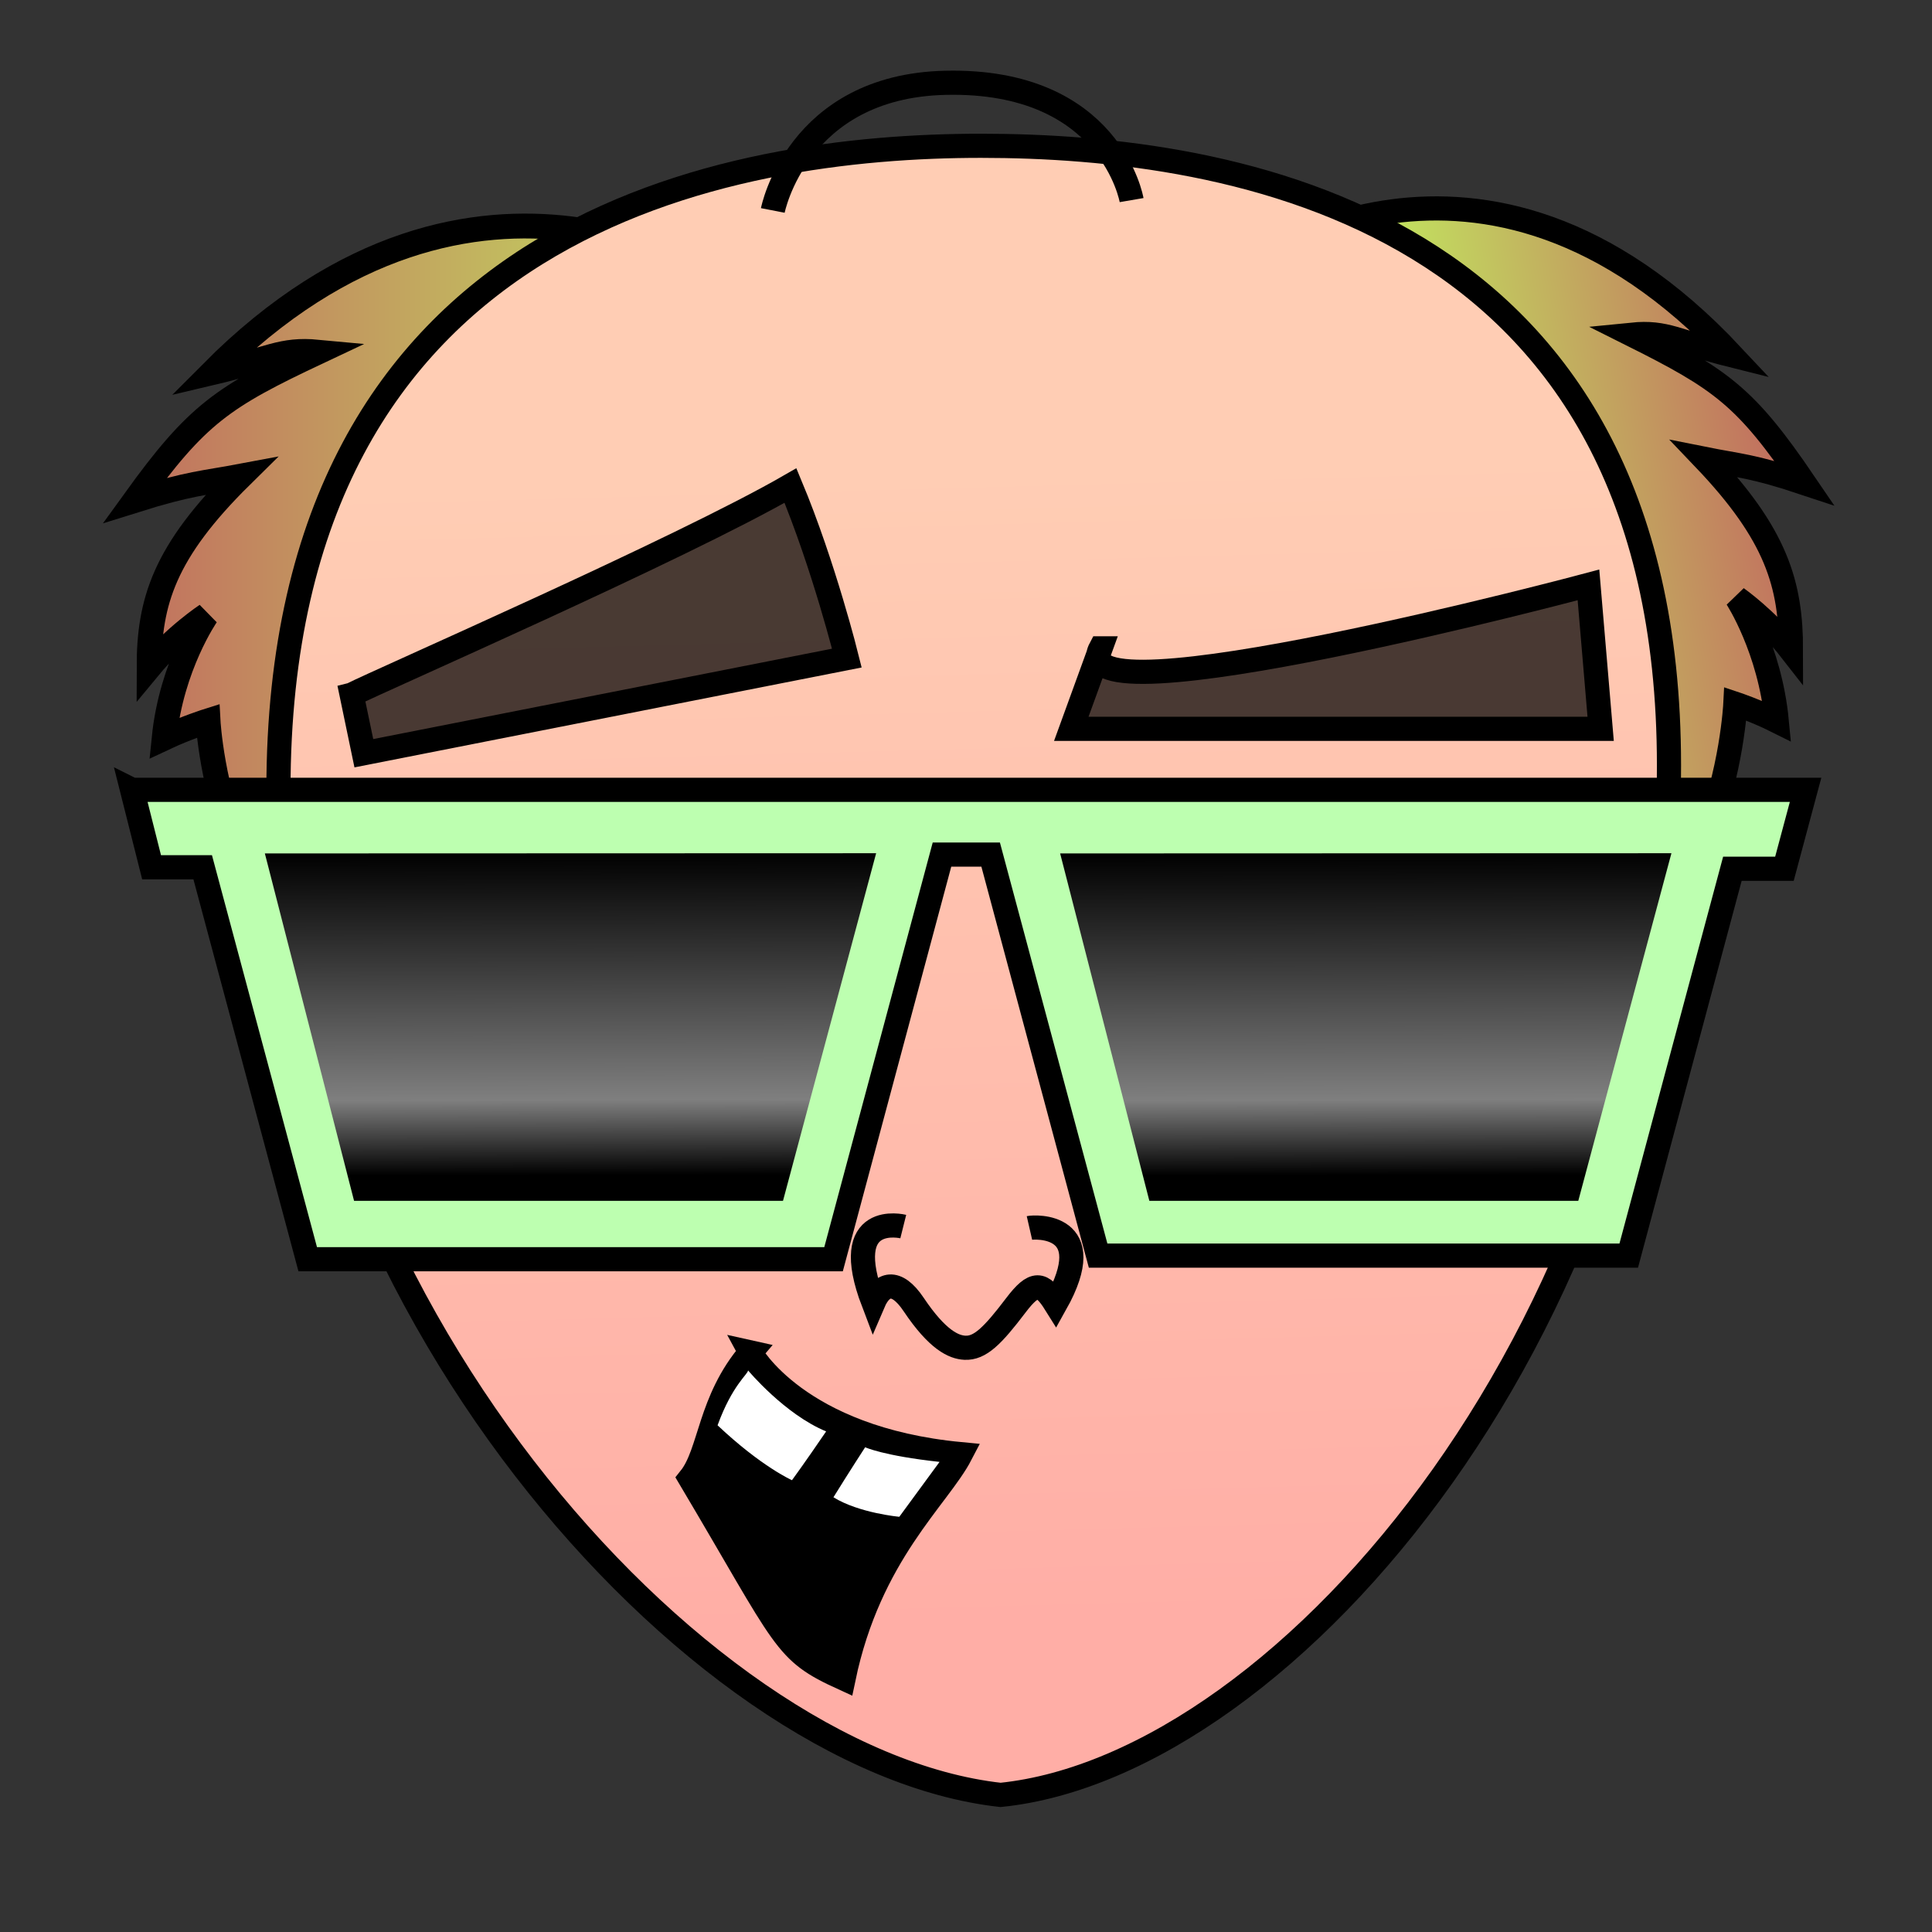 <svg xmlns="http://www.w3.org/2000/svg" xmlns:xlink="http://www.w3.org/1999/xlink" viewBox="0 0 800 800"><rect x="0" y="0" width="800" height="800" fill="#333333" stroke="none"/><defs><linearGradient id="b"><stop offset="0" stop-color="#c26e5f"/><stop offset=".5" stop-color="#c2ab5f"/><stop offset="1" stop-color="#c2e85f"/></linearGradient><linearGradient id="a"><stop offset="0"/><stop offset=".233" stop-color="#7f7f7f"/><stop offset="1"/></linearGradient><linearGradient id="f" y2="332.81" xlink:href="#a" gradientUnits="userSpaceOnUse" x2="551.26" gradientTransform="translate(14.286 20)" y1="466.65" x1="551.54"/><linearGradient id="g" y2="332.81" xlink:href="#a" gradientUnits="userSpaceOnUse" x2="551.26" gradientTransform="translate(-315.02 20)" y1="466.65" x1="551.54"/><linearGradient id="e" y2="174.29" gradientUnits="userSpaceOnUse" x2="384.29" gradientTransform="translate(14.286 272.36)" y1="652.86" x1="397.14"><stop offset="0" stop-color="#ffaea6"/><stop offset="1" stop-color="#ffcdb4"/></linearGradient><linearGradient id="d" y2="203.86" xlink:href="#b" gradientUnits="userSpaceOnUse" x2="293.57" gradientTransform="translate(14.286 20)" y1="203.86" x1="36.429"/><linearGradient id="c" y2="196.72" xlink:href="#b" gradientUnits="userSpaceOnUse" x2="575.79" gradientTransform="translate(14.286 20)" y1="171.69" x1="723.27"/></defs><g stroke="#000"><path d="M514.29 111.43s98.571-75.714 202.86 35.714c-22.857-5.714-27.143-10-41.429-8.571 37.143 18.57 47.143 25.714 71.429 61.429-21.429-7.143-27.143-7.143-41.429-10 30 31.429 35.888 52.092 35.888 79.235-10-12.857-22.439-21.602-22.439-21.602s13.694 20.938 16.551 50.938c-8.571-4.286-17.143-7.143-17.143-7.143s-1.429 28.57-12.857 55.714c-35.72-11.44-138.58-87.15-191.43-235.72z" stroke-width="10" fill="url(#c)"/><path d="M302.71 118.69s-104.5-75.63-215.05 35.675c24.231-5.708 28.774-9.989 43.919-8.562-39.375 18.551-49.976 25.686-75.722 61.36 22.716-7.135 28.774-7.135 43.919-9.989-31.803 31.394-38.045 52.034-38.045 79.147 10.601-12.843 23.787-21.578 23.787-21.578s-14.517 20.915-17.546 50.882c9.087-4.28 18.173-7.135 18.173-7.135s1.514 28.54 13.63 55.652c37.87-11.42 146.91-87.05 202.94-235.45z" stroke-width="10.29" fill="url(#d)"/></g><path d="M406.22 312.73c-103.04 0-290.92 30.27-290.92 266.68 0 208.13 171.73 402.04 299.01 416.18 119.2-12.122 276.78-197.99 276.78-426.28S509.58 312.73 406.23 312.73z" stroke="#000" stroke-width="10" fill="url(#e)" transform="translate(0 -252.36)"/><path d="M54.692 327.05h692.96l-8.758 32.685h-21.547l-42.924 160.19h-219.72l-44.496-166.06h-20.154l-44.895 167.55h-217.74l-43.489-162.3H62.77l-8.082-32.068z" stroke="#000" stroke-width="10" fill="#bdffb0"/><path d="M692.1 353.31l-38.567 143.93h-177.61l-36.941-143.85 253.11-.082z" fill="url(#f)"/><path d="M362.79 353.31l-38.567 143.93h-177.61l-36.941-143.85 253.11-.082z" fill="url(#g)"/><path d="M145.61 287.65l5.05 24.244 200.01-39.396s-9.429-38.09-23.355-71.446c-45.457 26.264-170.76 80.977-181.7 86.598z" fill-opacity=".713" stroke="#000" stroke-width="10"/><path d="M455.72 268.46l-12.122 33.335h219.2l-5.05-59.599s-219.2 58.589-202.03 26.264z" fill-opacity=".714" stroke="#000" stroke-width="10"/><path d="M310.71 560s19.286 35.714 87.143 42.143c-9.28 17.86-37.85 41.43-48.56 92.86-25-11.429-22.857-14.286-63.571-82.857 8.571-10.714 7.857-32.143 25-52.143z" stroke="#000" stroke-width="10"/><g><path d="M374.02 507.9s-26.97-6.742-12.361 31.465c3.371-7.866 9.37-10.094 16.663.795 9.92 14.813 16.665 17.69 21.215 17.912 6.24.302 11.43-4.824 21.118-17.582 7.598-10.006 10.812-9.58 16.43-.59 18.854-33.622-8.832-31.89-10.812-31.436" stroke="#000" stroke-width="10" fill="none"/></g><g><path d="M389.05 605.34l-16.668 22.728s-16.668-1.515-27.274-8.081c6.566-10.607 13.132-20.708 13.132-20.708s7.576 3.535 30.81 6.06zM309.76 567.46s15.152 18.183 32.325 25.254c-8.586 12.627-14.142 20.203-14.142 20.203s-12.627-5.556-30.81-22.728c6.06-16.668 12.627-21.213 12.627-22.728z" fill="#fff"/><path d="M320 87.143s10-51.429 71.429-52.857c68.553-1.594 77.143 48.571 77.143 48.571" stroke="#000" stroke-width="10" fill="none"/></g></svg>
